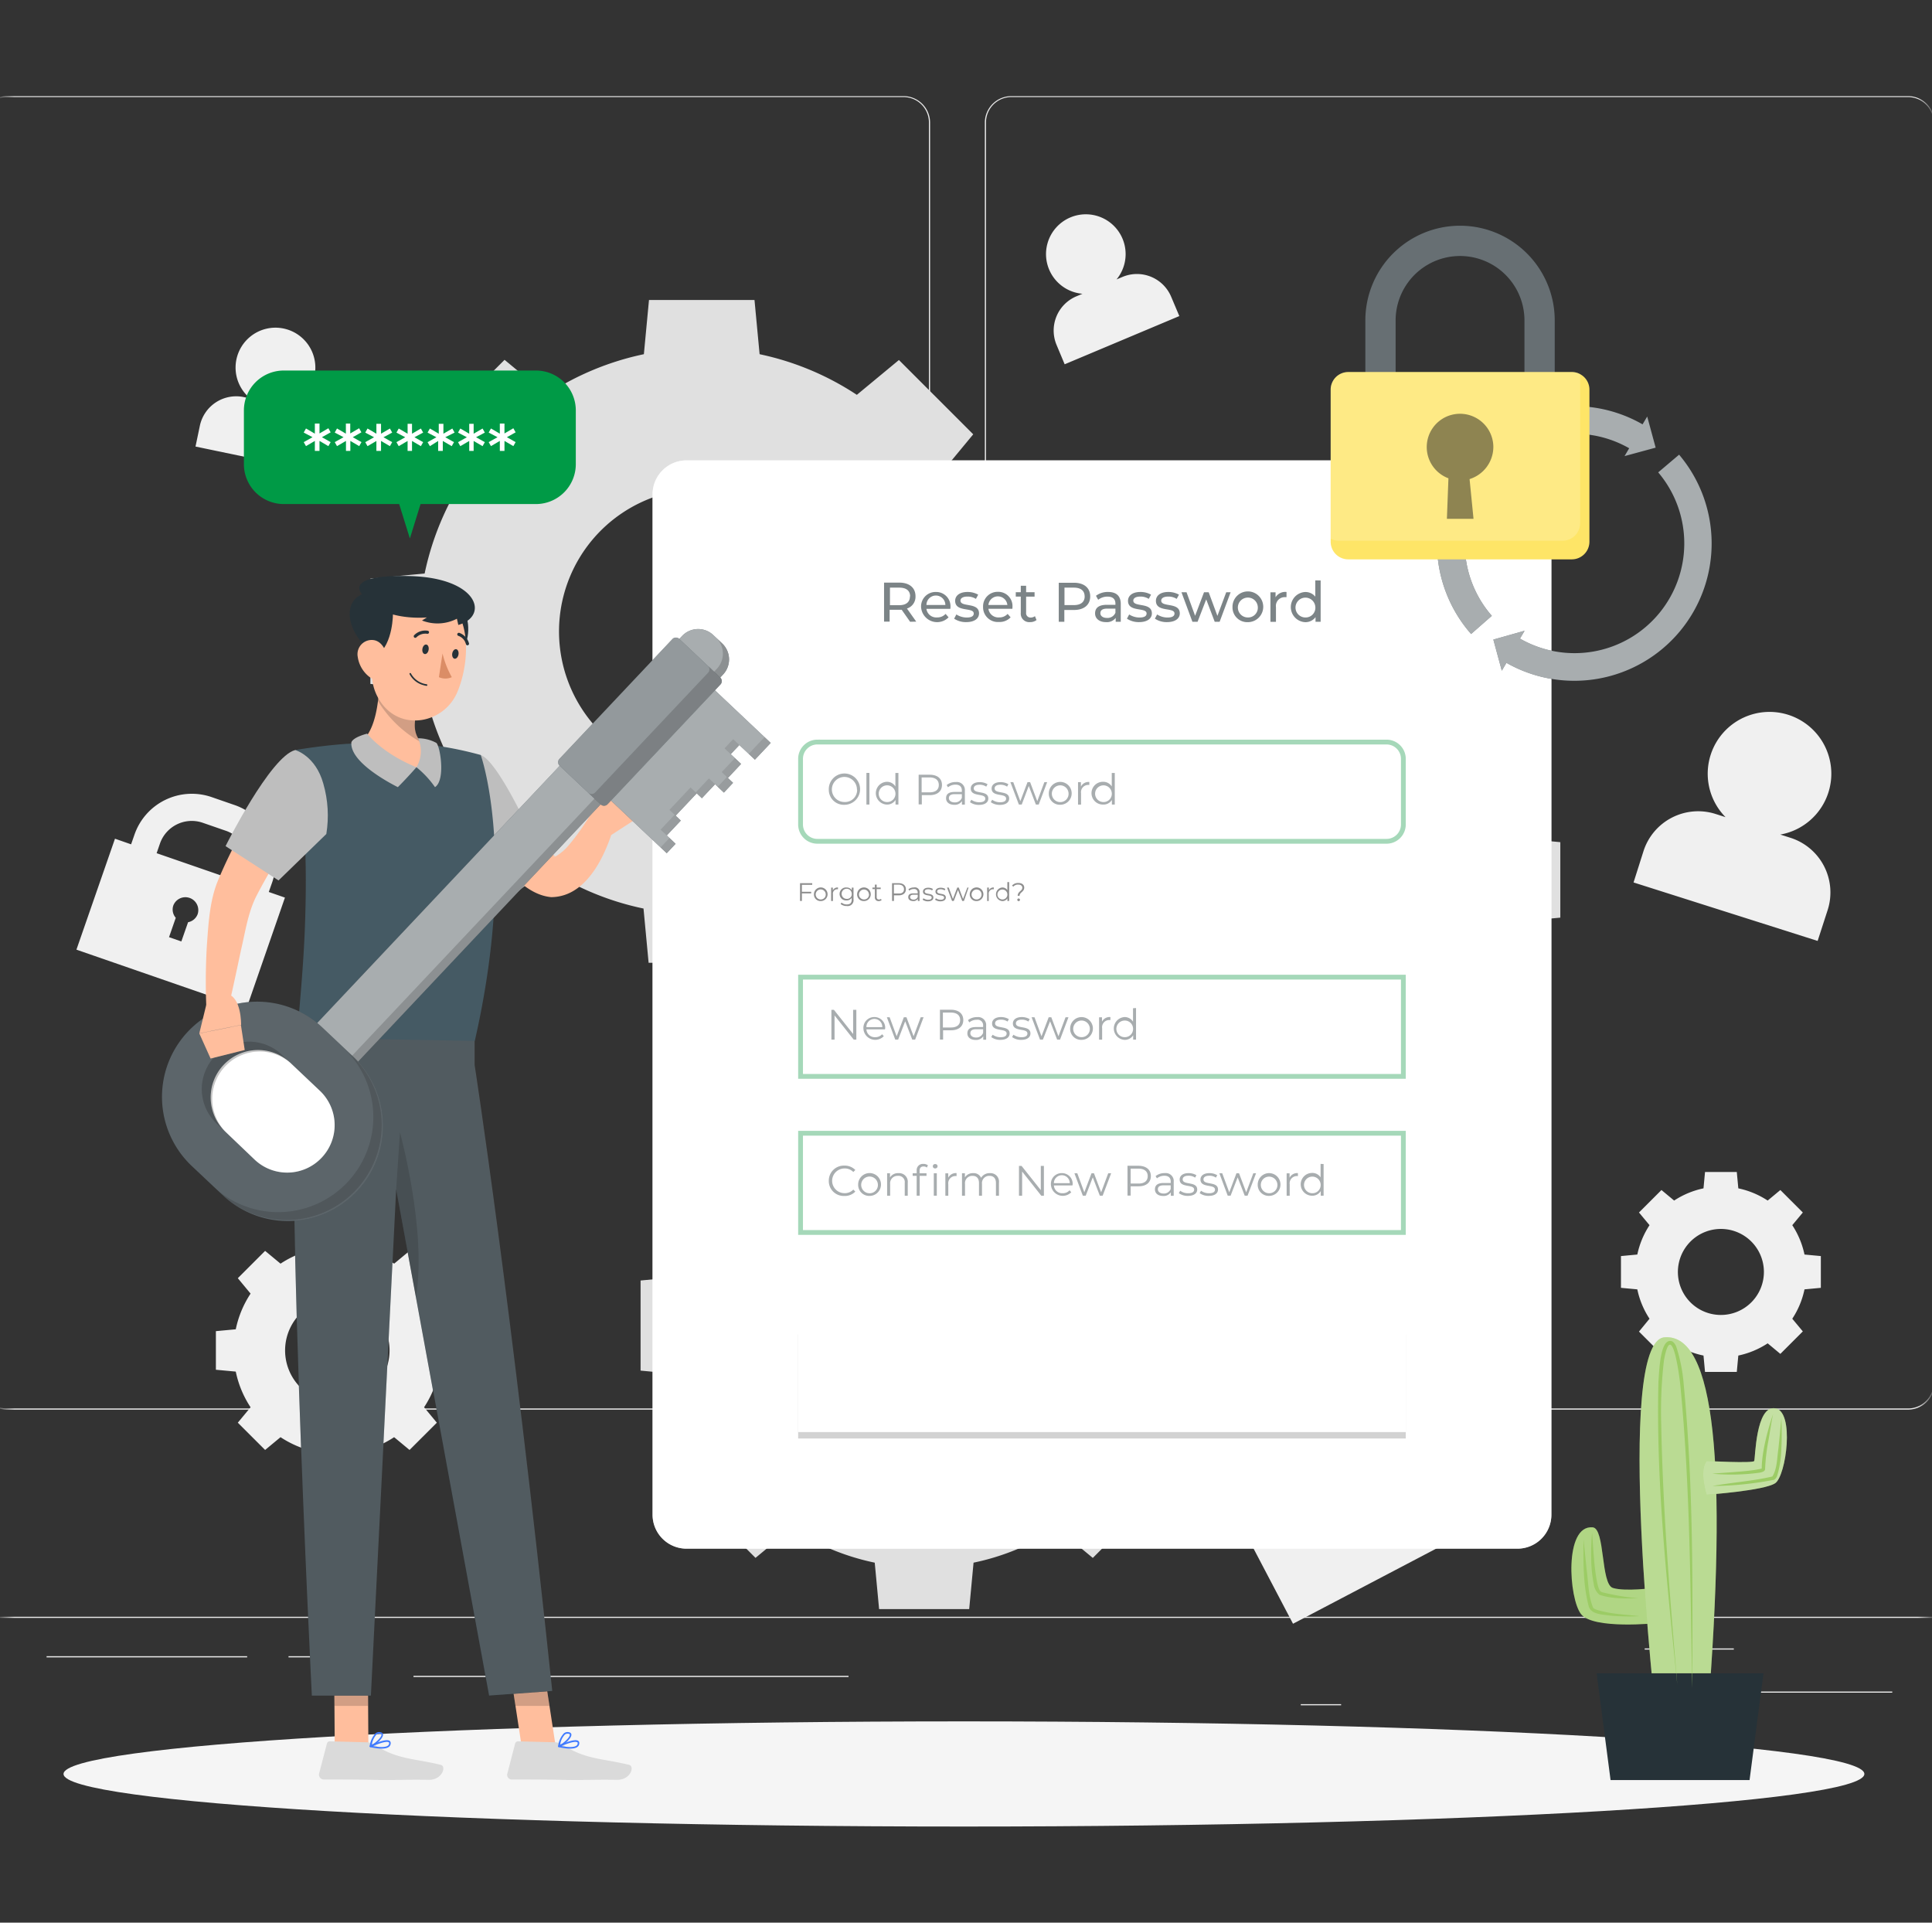 <svg xmlns="http://www.w3.org/2000/svg" width="201" height="200" fill="none" viewBox="0 0 201 200"><rect x="0" y="0" width="201" height="200" fill="#333333" stroke="none"/><mask id="a" width="201" height="200" x="0" y="0" maskUnits="userSpaceOnUse" style="mask-type:alpha"><path fill="#C4C4C4" d="M.5 0h200v200H.5z"/></mask><g mask="url(#a)"><path fill="#EBEBEB" d="M221.071 168.18H-20.5v.12h241.571zm-24.205 7.777h-16.002v.121h16.002zm-57.339 1.313h-4.199v.12h4.199zm40.854-5.797h-9.272v.12h9.272zm-154.668.808H4.846v.121h20.867zm7.362 0h-3.058v.121h3.058zm55.205 2.043H43.018v.121h45.26zm5.725-27.691H.715a2.76 2.76 0 0 1-2.754-2.759V12.734A2.76 2.76 0 0 1 .715 10h93.29a2.76 2.76 0 0 1 2.759 2.759v131.115a2.76 2.76 0 0 1-2.76 2.759M.715 10.097a2.64 2.64 0 0 0-2.633 2.638v131.139a2.64 2.64 0 0 0 2.633 2.638h93.29a2.643 2.643 0 0 0 2.638-2.638V12.734a2.643 2.643 0 0 0-2.638-2.637zm197.799 136.536h-93.295a2.763 2.763 0 0 1-2.759-2.759V12.734A2.76 2.76 0 0 1 105.219 10h93.295a2.76 2.76 0 0 1 2.749 2.735v131.139a2.76 2.76 0 0 1-2.749 2.759M105.219 10.097a2.64 2.64 0 0 0-2.638 2.638v131.139a2.64 2.64 0 0 0 2.638 2.638h93.295a2.64 2.64 0 0 0 2.638-2.638V12.734a2.644 2.644 0 0 0-2.638-2.637z"/><path fill="#E0E0E0" d="M101.837 59.679a29.3 29.3 0 0 0-4.209-10.122l3.624-4.378-7.73-7.73-4.378 3.624a29.3 29.3 0 0 0-10.117-4.228l-.531-5.638H67.519l-.532 5.638a29.3 29.3 0 0 0-10.117 4.209l-4.377-3.624-7.73 7.73 3.623 4.378a29.3 29.3 0 0 0-4.208 10.121l-5.643.532v10.953l5.643.531a29.3 29.3 0 0 0 4.208 10.122l-3.662 4.397 7.73 7.73 4.378-3.624a29.2 29.2 0 0 0 10.117 4.208l.531 5.644h10.958l.531-5.644A29.2 29.2 0 0 0 89.091 90.3l4.378 3.624 7.73-7.73-3.624-4.378a29.3 29.3 0 0 0 4.208-10.122l5.643-.531V60.21zm-14.012 6.005a14.833 14.833 0 1 1-14.832-14.832A14.827 14.827 0 0 1 87.83 65.684zm45.435 46.574.363 4.035h7.87l.382-4.054a21 21 0 0 0 7.271-3.02l3.145 2.605 5.571-5.571-2.604-3.145a21 21 0 0 0 3.019-7.272l4.054-.381v-7.851l-4.054-.382a21 21 0 0 0-3.019-7.271l2.604-3.146-5.571-5.565-3.145 2.604a21 21 0 0 0-7.271-3.025l-.382-4.053h-7.87l-.382 4.053a21 21 0 0 0-7.271 3.025l-3.146-2.604-5.565 5.565 2.604 3.146a21 21 0 0 0-3.025 7.27l-4.053.383v7.87l4.053.382a21 21 0 0 0 3.025 7.271l-2.604 3.145 5.565 5.571 3.146-2.604a21.1 21.1 0 0 0 7.29 3.019m4.32-10.064a10.657 10.657 0 0 1-7.533-18.203 10.658 10.658 0 1 1 7.533 18.203"/><path fill="#F0F0F0" d="m32.892 151.04.193 2.068H37.1l.198-2.063a10.8 10.8 0 0 0 3.706-1.546l1.604 1.329 2.84-2.836-1.328-1.604a10.7 10.7 0 0 0 1.541-3.711l2.068-.193v-4.015l-2.068-.193a10.7 10.7 0 0 0-1.54-3.711l1.328-1.604-2.841-2.841-1.604 1.329a10.7 10.7 0 0 0-3.706-1.541l-.198-2.068h-4.015l-.193 2.068a10.7 10.7 0 0 0-3.706 1.541l-1.604-1.329-2.84 2.841 1.328 1.604a10.6 10.6 0 0 0-1.541 3.711l-2.068.193v4.015l2.068.193a10.6 10.6 0 0 0 1.541 3.711l-1.329 1.604 2.841 2.836 1.604-1.329a10.7 10.7 0 0 0 3.706 1.541m2.203-5.131a5.43 5.43 0 0 1-5.021-3.355 5.434 5.434 0 1 1 5.021 3.355m142.132-4.901.159 1.701h3.305l.159-1.701a8.9 8.9 0 0 0 3.054-1.271l1.319 1.097 2.338-2.338-1.097-1.319a8.8 8.8 0 0 0 1.271-3.054l1.701-.159v-3.305l-1.701-.159a8.9 8.9 0 0 0-1.271-3.054l1.097-1.319-2.338-2.338-1.319 1.096a8.9 8.9 0 0 0-3.054-1.27l-.159-1.701h-3.305l-.159 1.701a8.9 8.9 0 0 0-3.054 1.27l-1.319-1.096-2.338 2.338 1.096 1.319a8.9 8.9 0 0 0-1.27 3.054l-1.701.159v3.305l1.701.159a8.8 8.8 0 0 0 1.27 3.054l-1.096 1.338 2.338 2.338 1.319-1.096a8.9 8.9 0 0 0 3.054 1.251m1.811-4.223a4.47 4.47 0 0 1-4.388-5.347 4.474 4.474 0 0 1 8.862.873 4.475 4.475 0 0 1-4.474 4.474"/><path fill="#E0E0E0" d="M91.459 167.383h9.373l.454-4.831a24.9 24.9 0 0 0 8.663-3.595l3.744 3.102 6.619-6.634-3.116-3.739a25 25 0 0 0 3.594-8.658l4.832-.454v-9.373l-4.832-.454a25 25 0 0 0-3.594-8.653l3.097-3.745-6.629-6.628-3.715 3.097a25.1 25.1 0 0 0-8.653-3.6l-.455-4.831h-9.373l-.454 4.831a25.1 25.1 0 0 0-8.658 3.6l-3.744-3.097-6.638 6.628 3.101 3.745a24.9 24.9 0 0 0-3.599 8.653l-4.832.454v9.373l4.832.454a24.9 24.9 0 0 0 3.6 8.658l-3.102 3.739 6.628 6.629 3.745-3.102a24.9 24.9 0 0 0 8.658 3.6zm4.686-16.808a12.688 12.688 0 1 1 12.688-12.688 12.69 12.69 0 0 1-7.828 11.739c-1.54.639-3.192.968-4.86.968z"/><path fill="#F0F0F0" d="m143.846 150.238-.483-.966a6.306 6.306 0 0 0-8.513-2.653l-2.261 1.184a6.32 6.32 0 0 0-2.652 8.518l.483.942-1.575.831 5.677 10.812 16.576-8.696-5.677-10.818zm-3.459 8.271.99 1.889-1.198.633-.99-1.889a1.32 1.32 0 0 1-1.107-.691 1.33 1.33 0 0 1-.134-1.046 1.33 1.33 0 0 1 1.183-.968 1.34 1.34 0 0 1 1.319.773 1.3 1.3 0 0 1-.063 1.299m.966-6.947-8.45 4.435-.483-.966a3.5 3.5 0 0 1-.238-2.665 3.5 3.5 0 0 1 1.712-2.056l2.256-1.183a3.504 3.504 0 0 1 4.72 1.449zM27.964 92.786l.353-1.005a6.32 6.32 0 0 0-3.885-8.03l-2.416-.836a6.315 6.315 0 0 0-8.025 3.904l-.352 1.01-1.677-.585-4.01 11.542 17.688 6.127 4.005-11.543zm-8.397 3.145-.7 2-1.281-.444.7-2.015a1.31 1.31 0 0 1-.256-1.276 1.344 1.344 0 0 1 2.537.885 1.32 1.32 0 0 1-1 .85m5.744-4.063-9.015-3.117.348-1.01a3.503 3.503 0 0 1 4.45-2.154l2.415.836a3.5 3.5 0 0 1 2.155 4.45zm160.94-4.726-1.033-.329a6.434 6.434 0 0 0 5.294-5.906 6.43 6.43 0 1 0-10.991 4.095l-1.029-.329a5.975 5.975 0 0 0-7.508 3.865l-1.034 3.257 19.152 6.082 1.048-3.232a5.966 5.966 0 0 0-3.899-7.503m-69.446-58.346-.643.27a4.141 4.141 0 1 0-3.546 1.493l-.643.27a3.864 3.864 0 0 0-2.058 5.035l.85 2.03 11.929-5.016-.855-2.024a3.865 3.865 0 0 0-5.034-2.058M30.472 42.369l-.681-.14a4.15 4.15 0 1 0-3.769-.788l-.681-.14a3.865 3.865 0 0 0-4.551 3l-.45 2.15 12.664 2.639.449-2.15a3.865 3.865 0 0 0-2.981-4.571"/><path fill="#F5F5F5" d="M100.286 190.001c51.736 0 93.677-2.449 93.677-5.469s-41.941-5.47-93.677-5.47-93.677 2.449-93.677 5.47 41.94 5.469 93.677 5.469"/><path fill="#fff" d="M157.867 47.89h-86.44a3.537 3.537 0 0 0-3.536 3.537V157.56a3.537 3.537 0 0 0 3.537 3.537h86.439a3.537 3.537 0 0 0 3.536-3.537V51.427a3.536 3.536 0 0 0-3.536-3.536"/><path fill="#fff" d="M157.867 47.89h-86.44a3.537 3.537 0 0 0-3.536 3.537V157.56a3.537 3.537 0 0 0 3.537 3.537h86.439a3.537 3.537 0 0 0 3.536-3.537V51.427a3.536 3.536 0 0 0-3.536-3.536" opacity="0.6"/><path stroke="#A5D8B9" stroke-width="0.5" d="M83.288 128.205v-10.322h62.714v10.322z"/><path fill="#263238" d="M86.226 122.831a1.56 1.56 0 0 1 1.624-1.58 1.52 1.52 0 0 1 1.135.454l-.208.208a1.24 1.24 0 0 0-.918-.367 1.285 1.285 0 1 0 0 2.57 1.22 1.22 0 0 0 .918-.372l.208.208a1.5 1.5 0 0 1-1.14.454 1.56 1.56 0 0 1-1.15-.438 1.54 1.54 0 0 1-.469-1.137m3.054.386a1.19 1.19 0 0 1 2.027-.847 1.19 1.19 0 0 1-.178 1.83c-.195.131-.425.2-.66.2a1.14 1.14 0 0 1-1.108-.724 1.15 1.15 0 0 1-.081-.459m2.053 0a.869.869 0 1 0-.865.908.853.853 0 0 0 .865-.908m3.107-.188v1.353h-.314v-1.324a.65.65 0 0 0-.701-.744.78.78 0 0 0-.605.233.77.77 0 0 0-.211.613v1.222h-.315v-2.333h.3v.43a.97.97 0 0 1 .889-.445.896.896 0 0 1 .957.995m1.614-1.957a.75.75 0 0 1 .483.145l-.106.237a.52.52 0 0 0-.348-.116c-.266 0-.411.149-.411.439v.271h.72v.266h-.71v2.067h-.314v-2.067h-.416v-.266h.416v-.285a.645.645 0 0 1 .415-.652.64.64 0 0 1 .27-.039m1.488.237a.225.225 0 0 1-.143.215.2.2 0 0 1-.09.017.23.23 0 0 1-.24-.131.23.23 0 0 1 .058-.266.23.23 0 0 1 .183-.053.23.23 0 0 1 .162.06.22.22 0 0 1 .07.158m-.392.739h.314v2.333h-.314zm2.369-.017v.304h-.077a.75.75 0 0 0-.758.532.75.75 0 0 0-.025.328v1.189h-.305v-2.334h.3v.459a.88.88 0 0 1 .865-.478m4.411.998v1.353h-.314v-1.324c0-.483-.247-.744-.667-.744a.754.754 0 0 0-.783.846v1.222h-.314v-1.324c0-.483-.246-.744-.671-.744a.76.76 0 0 0-.783.846v1.222h-.314v-2.334h.304v.426a.96.96 0 0 1 .856-.44.83.83 0 0 1 .826.483 1.02 1.02 0 0 1 .923-.483.89.89 0 0 1 .706.274.9.9 0 0 1 .231.721m4.676-1.748v3.102h-.27l-1.996-2.517v2.517h-.328v-3.102h.27l2.001 2.517v-2.517zm2.972 2.031h-1.933a.87.87 0 0 0 .289.598.87.87 0 0 0 .629.213.9.9 0 0 0 .71-.309l.179.208a1.235 1.235 0 0 1-2.053-1.259 1.12 1.12 0 0 1 1.067-.732 1.12 1.12 0 0 1 .826.344 1.1 1.1 0 0 1 .305.84.2.2 0 0 0-.019.097m-1.933-.237h1.652a.826.826 0 0 0-1.652 0m5.957-1.028-.884 2.333h-.294l-.735-1.908-.734 1.908h-.3l-.874-2.333h.299l.73 1.981.749-1.981h.256l.744 1.981.739-1.981zm4.131.296c0 .662-.483 1.058-1.27 1.058h-.831v.966h-.329v-3.101h1.16c.792.014 1.27.41 1.27 1.077m-.328 0c0-.483-.329-.778-.966-.778h-.807v1.551h.826c.618 0 .947-.285.947-.773m2.705.594v1.45h-.299v-.363a.88.88 0 0 1-.802.382c-.527 0-.851-.275-.851-.676s.227-.672.904-.672h.739v-.14c0-.396-.227-.614-.662-.614a1.2 1.2 0 0 0-.773.271l-.14-.232a1.48 1.48 0 0 1 .966-.314.84.84 0 0 1 .366.039.84.84 0 0 1 .509.504.8.8 0 0 1 .043.365m-.314.744v-.381h-.734c-.454 0-.599.179-.599.415 0 .237.217.44.589.44a.75.75 0 0 0 .744-.474m.846.433.145-.251c.239.174.529.266.826.261.444 0 .623-.15.623-.377 0-.609-1.507-.131-1.507-1.053 0-.382.328-.662.918-.662.29-.007.576.069.826.217l-.136.251a1.2 1.2 0 0 0-.69-.198c-.421 0-.604.164-.604.382 0 .633 1.512.159 1.512 1.053 0 .401-.358.662-.966.662a1.57 1.57 0 0 1-.947-.285m2.169 0 .14-.251c.242.173.533.264.831.261.44 0 .623-.15.623-.377 0-.609-1.512-.131-1.512-1.054 0-.381.329-.661.923-.661.289-.006.573.069.821.217l-.135.251a1.2 1.2 0 0 0-.686-.198c-.42 0-.609.164-.609.382 0 .633 1.512.159 1.512 1.053 0 .401-.352.662-.966.662-.337.01-.667-.09-.942-.285m5.866-2.067-.884 2.333h-.295l-.735-1.908-.734 1.908h-.299l-.87-2.333h.299l.73 1.981.749-1.981h.27l.744 1.981.74-1.981zm.173 1.168a1.19 1.19 0 0 1 .73-1.093c.216-.09.454-.114.683-.068a1.18 1.18 0 0 1 .931.927 1.18 1.18 0 0 1-.499 1.216c-.194.13-.422.201-.656.202a1.15 1.15 0 0 1-.852-.333 1.14 1.14 0 0 1-.337-.851m2.049 0a.867.867 0 0 0-1.492-.551.87.87 0 0 0 .155 1.318.86.86 0 0 0 .477.141.8.8 0 0 0 .342-.067.84.84 0 0 0 .47-.496.9.9 0 0 0 .048-.345m2.135-1.184v.305h-.072a.754.754 0 0 0-.783.86v1.188h-.319v-2.333h.305v.459a.88.88 0 0 1 .869-.479m2.672-.941v3.29h-.299v-.483a1.01 1.01 0 0 1-.899.483 1.184 1.184 0 0 1 0-2.368 1.02 1.02 0 0 1 .884.459v-1.401zm-.309 2.125a.87.87 0 0 0-.166-.468.87.87 0 0 0-.893-.331.865.865 0 0 0 .194 1.708.85.85 0 0 0 .632-.264.85.85 0 0 0 .233-.645" opacity="0.4"/><path fill="#1F1F1F" d="M146.252 138.812H83.038v10.823h63.214z" opacity="0.2"/><path fill="#1F1F1F" d="M83.429 92.04v.725h.966v.169h-.966v.788h-.198v-1.85h1.27v.168zm1.251.983a.71.71 0 1 1 .71.71.686.686 0 0 1-.71-.71m1.227 0a.522.522 0 1 0-.517.54.507.507 0 0 0 .517-.54m1.276-.703v.183h-.044a.45.45 0 0 0-.483.513v.71h-.188v-1.397h.178v.29a.53.53 0 0 1 .537-.3m1.614.01v1.222a.61.61 0 0 1-.696.696.97.97 0 0 1-.648-.213l.097-.145a.82.82 0 0 0 .546.193c.353 0 .512-.164.512-.507v-.179a.62.62 0 0 1-.541.27.678.678 0 0 1-.276-1.313.7.7 0 0 1 .276-.034.64.64 0 0 1 .55.275v-.265zm-.184.661a.527.527 0 1 0-.527.513.485.485 0 0 0 .527-.513m.56.033a.71.71 0 1 1 .71.71.685.685 0 0 1-.71-.71m1.227 0a.517.517 0 1 0-.517.54.506.506 0 0 0 .527-.54zm1.32.614a.5.5 0 0 1-.295.097.368.368 0 0 1-.406-.406v-.84h-.251v-.16h.25v-.305h.19v.305h.42v.16h-.42v.83c0 .165.081.252.236.252a.33.33 0 0 0 .208-.068zm2.526-1.133c0 .396-.29.633-.758.633h-.483v.585h-.198v-1.85h.695c.455 0 .744.236.744.632m-.198 0c0-.295-.193-.483-.565-.483H93v.923h.483c.372.019.565-.15.565-.44m1.618.355v.86h-.178V93.5a.53.53 0 0 1-.484.232c-.319 0-.512-.164-.512-.406 0-.241.14-.396.541-.396h.44v-.082a.343.343 0 0 0-.391-.367.7.7 0 0 0-.483.164l-.088-.14a.87.87 0 0 1 .566-.188.483.483 0 0 1 .59.54m-.188.444v-.232h-.435c-.27 0-.358.107-.358.252s.13.26.353.26a.445.445 0 0 0 .44-.28m.507.285.087-.145c.14.1.31.154.483.154.266 0 .372-.092.372-.227 0-.362-.903-.077-.903-.628 0-.227.198-.396.55-.396a.9.9 0 0 1 .483.13l-.082.15a.7.7 0 0 0-.41-.12c-.252 0-.363.096-.363.231 0 .377.904.092.904.628 0 .242-.213.397-.575.397a.9.9 0 0 1-.546-.175m1.294.001.087-.145c.141.1.31.154.483.154.266 0 .372-.092.372-.227 0-.362-.898-.077-.898-.628 0-.227.193-.396.546-.396a.9.9 0 0 1 .483.13l-.082.15a.7.7 0 0 0-.411-.12c-.251 0-.362.096-.362.231 0 .377.903.092.903.628 0 .242-.212.397-.575.397a.9.9 0 0 1-.546-.175m3.489-1.257-.484 1.392h-.178l-.44-1.14-.44 1.14h-.178l-.522-1.392h.179l.434 1.184.45-1.184h.16l.444 1.184.444-1.184zm.12.695a.711.711 0 1 1 .71.71.68.68 0 0 1-.509-.2.7.7 0 0 1-.201-.51m1.227 0a.515.515 0 0 0-.89-.333.516.516 0 0 0 .373.874.51.51 0 0 0 .517-.541m1.276-.705v.183h-.043a.45.45 0 0 0-.484.512v.71h-.164v-1.396h.179v.29a.52.52 0 0 1 .512-.3m1.599-.559v1.961h-.183v-.275a.59.59 0 0 1-.537.29.713.713 0 0 1-.651-.708.713.713 0 0 1 .651-.708.61.61 0 0 1 .532.276v-.836zm-.188 1.266a.517.517 0 1 0-.517.54.507.507 0 0 0 .517-.54m1.556-.682c0-.193-.155-.324-.425-.324a.61.61 0 0 0-.508.213l-.14-.106a.82.82 0 0 1 .662-.276c.367 0 .609.179.609.483 0 .45-.483.483-.483.85h-.194c-.004-.454.479-.497.479-.84m-.522 1.242a.14.14 0 1 1 .275.05.14.14 0 0 1-.275-.05" opacity="0.5"/><path fill="#fff" d="M146.252 138.145H83.038v10.822h63.214z"/><path fill="#fff" d="m96.822 144.801.198-.416c.344.283.777.436 1.222.43.638 0 .913-.246.913-.57 0-.903-2.241-.333-2.241-1.71 0-.57.444-1.058 1.415-1.058.421-.008.836.106 1.194.328l-.174.421a1.94 1.94 0 0 0-1.02-.3c-.628 0-.898.266-.898.59 0 .903 2.246.338 2.246 1.696 0 .57-.483 1.053-1.45 1.053a2.2 2.2 0 0 1-1.405-.464m6.078-.794h-2.276a.967.967 0 0 0 1.019.821 1.06 1.06 0 0 0 .807-.338l.28.329a1.53 1.53 0 0 1-1.619.363 1.52 1.52 0 0 1-.994-1.33 1.39 1.39 0 0 1 .852-1.347 1.4 1.4 0 0 1 .554-.102 1.35 1.35 0 0 1 1.386 1.449c0 .044-.005.107-.009.155m-2.276-.362h1.802a.91.91 0 0 0-.901-.794.906.906 0 0 0-.901.794m4.57 1.433a.97.97 0 0 1-.613.193.803.803 0 0 1-.889-.879v-1.527h-.484v-.415h.484v-.614h.507v.614h.807v.415h-.807v1.522a.404.404 0 0 0 .254.456.4.4 0 0 0 .186.027.62.62 0 0 0 .396-.13zm5.107-2.249c0 .807-.584 1.29-1.546 1.29h-.918v1.126h-.526v-3.706h1.449c.957 0 1.541.483 1.541 1.29m-.531 0c0-.531-.353-.831-1.029-.831h-.904v1.662h.904c.676 0 1.029-.309 1.029-.831m3.435.718v1.696h-.483v-.372a1.05 1.05 0 0 1-.923.401c-.633 0-1.034-.338-1.034-.826s.29-.822 1.126-.822h.807v-.096c0-.43-.252-.681-.754-.681-.322 0-.635.107-.889.304l-.213-.382a1.88 1.88 0 0 1 1.16-.362c.768 0 1.203.372 1.203 1.14m-.507.836v-.391h-.788c-.483 0-.642.198-.642.434 0 .237.232.455.618.455a.82.82 0 0 0 .812-.498m1.115.56.213-.401c.288.187.623.288.966.29.483 0 .667-.14.667-.382 0-.628-1.773-.082-1.773-1.198 0-.483.449-.845 1.169-.845.358-.007.711.082 1.024.256l-.217.401a1.46 1.46 0 0 0-.812-.223c-.444 0-.662.165-.662.387 0 .662 1.783.121 1.783 1.213 0 .507-.483.831-1.212.831a2 2 0 0 1-1.146-.329m2.634 0 .212-.401c.288.187.623.287.967.29.483 0 .666-.14.666-.382 0-.628-1.773-.082-1.773-1.198 0-.483.45-.845 1.169-.845.357-.006.708.082 1.02.256l-.218.401a1.44 1.44 0 0 0-.806-.223c-.445 0-.662.165-.662.387 0 .662 1.778.121 1.778 1.213 0 .507-.483.831-1.213.831a2 2 0 0 1-1.14-.329m7.199-2.505-1.048 2.807h-.484l-.811-2.131-.822 2.131h-.483l-1.039-2.807h.484l.816 2.232.846-2.232h.439l.831 2.241.836-2.241zm.178 1.394a1.45 1.45 0 0 1 2.475-1.025 1.46 1.46 0 0 1 .314 1.58 1.45 1.45 0 0 1-1.339.895 1.4 1.4 0 0 1-.564-.095 1.4 1.4 0 0 1-.791-.791 1.4 1.4 0 0 1-.095-.564m2.416 0a.966.966 0 1 0-.942.991.93.93 0 0 0 .882-.615.9.9 0 0 0 .05-.376zm2.716-1.423v.483h-.116a.84.84 0 0 0-.884.966v1.401h-.483v-2.807h.483v.484a1.06 1.06 0 0 1 1-.527m3.246-1.093v3.928h-.483v-.444a1.19 1.19 0 0 1-1 .483 1.45 1.45 0 0 1-1.229-1.433 1.45 1.45 0 0 1 1.229-1.432 1.19 1.19 0 0 1 .966.454v-1.546zm-.512 2.518a.97.97 0 0 0-.619-.878.97.97 0 0 0-1.047.236.97.97 0 0 0-.183 1.058.97.97 0 0 0 .907.574.923.923 0 0 0 .942-.99"/><path fill="#263238" d="m94.686 64.678-.875-1.246h-1.256v1.232h-.58v-4.059h1.58c1.054 0 1.691.537 1.691 1.416a1.28 1.28 0 0 1-.888 1.28l.966 1.363zm0-2.642c0-.58-.387-.909-1.13-.909h-.967v1.826h.966c.725 0 1.112-.338 1.112-.917zm4.184 1.297h-2.488a1.034 1.034 0 0 0 1.11.893 1.15 1.15 0 0 0 .885-.367l.31.358a1.672 1.672 0 0 1-2.861-1.073 1.504 1.504 0 0 1 1.541-1.565 1.483 1.483 0 0 1 1.517 1.57q0 .092-.014.184m-2.488-.401h1.97a.983.983 0 1 0-1.966 0zm2.884 1.424.232-.44a2 2 0 0 0 1.077.32c.517 0 .73-.16.73-.42 0-.687-1.933-.093-1.933-1.315 0-.55.484-.923 1.281-.923.39-.005.775.091 1.116.28l-.237.44a1.6 1.6 0 0 0-.884-.241c-.483 0-.725.178-.725.42 0 .725 1.933.135 1.933 1.329 0 .555-.512.908-1.329.908a2.2 2.2 0 0 1-1.26-.358m6.058-1.025h-2.493a1.04 1.04 0 0 0 1.111.894 1.15 1.15 0 0 0 .889-.367l.309.358a1.56 1.56 0 0 1-1.213.483 1.53 1.53 0 0 1-1.174-.418 1.53 1.53 0 0 1-.478-1.153 1.51 1.51 0 0 1 1.541-1.565 1.48 1.48 0 0 1 1.517 1.585c0 .058-.005.13-.009.183m-2.493-.4h1.971a.99.99 0 0 0-1.971 0m5.005 1.569c-.192.146-.43.221-.671.213a.88.88 0 0 1-.921-.581.9.9 0 0 1-.045-.386V62.06h-.522v-.459h.522v-.671h.555v.671h.879v.46h-.879v1.661a.454.454 0 0 0 .483.517c.157 0 .31-.05.435-.145zm5.585-2.463c0 .879-.638 1.415-1.691 1.415h-1v1.228h-.58v-4.06h1.58c1.053 0 1.691.536 1.691 1.416m-.58 0c0-.58-.386-.909-1.13-.909h-.966v1.817h.966c.744 0 1.135-.328 1.135-.908zm3.759.79v1.855h-.526v-.406a1.15 1.15 0 0 1-1.01.44c-.696 0-1.135-.372-1.135-.904 0-.531.319-.898 1.232-.898h.884V62.8c0-.483-.276-.739-.826-.739a1.55 1.55 0 0 0-.967.329l-.232-.416c.368-.27.815-.41 1.271-.396.836 0 1.309.406 1.309 1.246m-.555.917v-.43h-.86c-.551 0-.706.213-.706.484 0 .27.257.483.677.483a.89.89 0 0 0 .889-.537m1.198.616.232-.44c.321.207.695.318 1.077.319.517 0 .734-.16.734-.42 0-.687-1.932-.092-1.932-1.315 0-.55.483-.923 1.28-.923.39-.006.775.09 1.116.28l-.237.44a1.6 1.6 0 0 0-.884-.241c-.483 0-.724.178-.724.42 0 .725 1.932.135 1.932 1.329 0 .555-.512.908-1.329.908a2.23 2.23 0 0 1-1.265-.358m2.909 0 .232-.44c.321.209.695.32 1.077.32.512 0 .73-.16.73-.42 0-.687-1.933-.093-1.933-1.315 0-.55.483-.923 1.28-.923.392-.005.778.091 1.121.28l-.241.44a1.6 1.6 0 0 0-.884-.241c-.484 0-.725.178-.725.42 0 .725 1.932.135 1.932 1.329 0 .555-.512.908-1.328.908a2.2 2.2 0 0 1-1.261-.358m7.879-2.75-1.145 3.072h-.512l-.884-2.328-.898 2.328h-.537l-1.14-3.072h.527l.893 2.449.928-2.45h.483l.909 2.46.918-2.46zm.194 1.542a1.599 1.599 0 1 1 1.599 1.57 1.533 1.533 0 0 1-1.599-1.57m2.633 0a1.03 1.03 0 0 0-1.263-.96 1.033 1.033 0 0 0 .229 2.042 1 1 0 0 0 .757-.312 1 1 0 0 0 .277-.77m2.986-1.57v.541h-.13a.912.912 0 0 0-.967 1.034v1.532h-.575v-3.073h.532v.517a1.18 1.18 0 0 1 1.14-.55m3.551-1.199v4.3h-.531v-.483a1.3 1.3 0 0 1-1.097.522 1.571 1.571 0 0 1 0-3.136 1.31 1.31 0 0 1 1.072.483v-1.691zm-.551 2.768a1.033 1.033 0 1 0-1.982.458 1.03 1.03 0 0 0 .953.625 1.01 1.01 0 0 0 1.029-1.083" opacity="0.6"/><path stroke="#A5D8B9" stroke-width="0.5" d="M83.288 111.967v-10.322h62.714v10.322z"/><path fill="#263238" d="M89.091 105.043v3.102h-.27l-1.996-2.517v2.517h-.328v-3.102h.26l2 2.517v-2.517zm2.981 2.034H90.14a.86.86 0 0 0 .919.812.9.9 0 0 0 .388-.073.9.9 0 0 0 .322-.231l.178.203a1.235 1.235 0 0 1-1.89-.135 1.23 1.23 0 0 1-.23-.672 1.12 1.12 0 0 1 1.135-1.184 1.114 1.114 0 0 1 1.13 1.184c-.019.029-.019.063-.019.096m-1.933-.231h1.653a.827.827 0 1 0-1.653 0m5.947-1.03-.879 2.329h-.3l-.734-1.908-.734 1.908h-.3l-.874-2.329h.29l.73 1.981.748-1.981h.27l.745 1.981.739-1.981zm4.131.292c0 .662-.483 1.063-1.266 1.063h-.836v.966h-.328v-3.102h1.164c.788.01 1.266.411 1.266 1.073m-.329 0c0-.483-.328-.778-.966-.778h-.826v1.551h.826c.638 0 .966-.285.966-.773m2.706.594v1.449h-.3v-.362a.87.87 0 0 1-.802.386c-.526 0-.85-.275-.85-.676s.232-.662.899-.662h.739v-.14a.573.573 0 0 0-.657-.619 1.18 1.18 0 0 0-.778.276l-.14-.237c.275-.216.617-.327.966-.314a.83.83 0 0 1 .677.228.82.82 0 0 1 .246.671m-.314.744v-.382h-.73c-.454 0-.599.179-.599.42 0 .242.218.44.59.44a.75.75 0 0 0 .739-.478m.845.433.145-.246c.241.172.531.263.827.261.444 0 .628-.15.628-.382 0-.609-1.513-.125-1.513-1.048 0-.382.329-.667.923-.667a1.6 1.6 0 0 1 .822.217l-.136.252a1.2 1.2 0 0 0-.686-.198c-.425 0-.609.164-.609.386 0 .628 1.513.155 1.513 1.048 0 .406-.358.667-.967.667a1.57 1.57 0 0 1-.947-.29m2.17 0 .14-.246c.244.17.534.261.831.261.44 0 .623-.15.623-.382 0-.609-1.512-.126-1.512-1.048 0-.382.329-.667.923-.667.29-.003.575.072.826.217l-.14.252a1.2 1.2 0 0 0-.686-.199c-.42 0-.609.165-.609.387 0 .628 1.512.155 1.512 1.048 0 .406-.352.667-.966.667a1.54 1.54 0 0 1-.942-.29m5.865-2.063-.879 2.329h-.3l-.734-1.908-.749 1.908h-.299l-.875-2.329h.3l.729 1.981.749-1.981h.271l.744 1.981.739-1.981zm.174 1.164a1.19 1.19 0 0 1 .733-1.09 1.182 1.182 0 0 1 1.611.862 1.182 1.182 0 0 1-1.156 1.416 1.14 1.14 0 0 1-1.188-1.188m2.048 0a.865.865 0 1 0-.86.908.84.84 0 0 0 .629-.266.84.84 0 0 0 .231-.642m2.141-1.182v.309h-.078a.75.75 0 0 0-.757.527.74.74 0 0 0-.025.328v1.188h-.319v-2.328h.304v.454a.88.88 0 0 1 .875-.478m2.666-.939v3.286h-.299v-.459a1.01 1.01 0 0 1-.899.483 1.19 1.19 0 0 1-1.113-1.186 1.187 1.187 0 0 1 1.113-1.186 1.01 1.01 0 0 1 .884.483v-1.401zm-.309 2.121a.862.862 0 0 0-1.058-.799.864.864 0 0 0 .193 1.708.85.85 0 0 0 .633-.264.86.86 0 0 0 .232-.645" opacity="0.4"/><path stroke="#A5D8B9" stroke-width="0.5" d="M85.038 77.191h59.214c.967 0 1.75.784 1.75 1.75v6.823a1.75 1.75 0 0 1-1.75 1.75H85.038a1.75 1.75 0 0 1-1.75-1.75V78.94c0-.966.783-1.75 1.75-1.75Z"/><path fill="#263238" d="M86.226 82.142a1.628 1.628 0 1 1 1.628 1.575 1.56 1.56 0 0 1-1.628-1.575m2.928 0a1.304 1.304 0 1 0-1.3 1.285 1.255 1.255 0 0 0 1.32-1.285zm.986-1.74h.313v3.29h-.314zm3.328 0v3.29h-.3v-.483a1.01 1.01 0 0 1-.898.483 1.184 1.184 0 0 1 0-2.367 1.02 1.02 0 0 1 .884.483v-1.4zm-.309 2.121a.87.87 0 1 0-.865.909.855.855 0 0 0 .865-.909m4.841-.87c0 .657-.483 1.058-1.266 1.058h-.83v.966h-.33V80.59h1.16c.788 0 1.266.396 1.266 1.063m-.329 0c0-.483-.328-.783-.966-.783h-.821v1.551h.821c.638 0 .966-.28.966-.768m2.711.595v1.45h-.304v-.367a.87.87 0 0 1-.802.386c-.527 0-.85-.275-.85-.676s.231-.662.898-.662h.744v-.14c0-.401-.227-.619-.662-.619a1.2 1.2 0 0 0-.778.276l-.14-.232a1.45 1.45 0 0 1 .966-.314.832.832 0 0 1 .928.898m-.314.745v-.382h-.749c-.45 0-.599.178-.599.415s.217.44.59.44a.75.75 0 0 0 .758-.473m.845.449.14-.251c.242.173.533.264.831.26.44 0 .623-.15.623-.376 0-.609-1.512-.13-1.512-1.053 0-.382.329-.662.923-.662.29-.005.576.07.826.217l-.14.251a1.2 1.2 0 0 0-.686-.198c-.42 0-.609.16-.609.382 0 .633 1.512.154 1.512 1.053 0 .401-.352.662-.966.662a1.55 1.55 0 0 1-.942-.285m2.165 0 .145-.251c.24.174.53.266.826.26.445 0 .623-.149.623-.376 0-.609-1.507-.13-1.507-1.053 0-.382.329-.662.918-.662.29-.007.577.069.826.217l-.135.251a1.2 1.2 0 0 0-.691-.198c-.42 0-.604.16-.604.382 0 .633 1.512.155 1.512 1.053 0 .401-.357.662-.966.662-.338.01-.67-.09-.947-.285m5.865-2.082-.879 2.333h-.295l-.739-1.933-.734 1.933h-.295l-.884-2.334h.299l.735 1.981.748-1.98h.271l.744 1.98.739-1.98zm.174 1.165a1.19 1.19 0 0 1 .734-1.099 1.187 1.187 0 0 1 1.62.867 1.187 1.187 0 0 1-1.165 1.42 1.144 1.144 0 0 1-1.189-1.188m2.053 0a.867.867 0 0 0-1.063-.81.868.868 0 0 0-.604 1.193.876.876 0 0 0 1.435.261.86.86 0 0 0 .232-.644m2.16-1.181v.305h-.077a.76.76 0 0 0-.594.245.75.75 0 0 0-.189.614v1.189h-.314v-2.334h.3v.46a.88.88 0 0 1 .874-.479m2.648-.942v3.29h-.3v-.483a1.01 1.01 0 0 1-.903.483 1.184 1.184 0 1 1 0-2.367 1.03 1.03 0 0 1 .889.483v-1.4zm-.309 2.121a.87.87 0 0 0-.564-.775.872.872 0 0 0-1.161.661.87.87 0 0 0 .38.88.87.87 0 0 0 .48.143.856.856 0 0 0 .865-.909" opacity="0.4"/><path fill="#9CCC65" d="M172.062 165.183s-2.986.396-4.261 0c-1.276-.396-.797-6.184-2.097-6.305-3-.275-2.488 7.412-1.213 9.03 1.276 1.619 7.842.933 7.842.933z"/><path fill="#fff" d="M172.062 165.183s-2.986.396-4.261 0c-1.276-.396-.797-6.184-2.097-6.305-3-.275-2.488 7.412-1.213 9.03 1.276 1.619 7.842.933 7.842.933z" opacity="0.2"/><path fill="#9CCC65" d="M172.309 178.812s-4.421-39.251.855-39.7 6.551 13.388 4.512 39.202z"/><path fill="#fff" d="M172.309 178.812s-4.421-39.251.855-39.7 6.551 13.388 4.512 39.202z" opacity="0.3"/><path fill="#263238" d="M166.11 174.062h17.359l-1.449 11.103h-14.461z"/><path fill="#9CCC65" d="M177.551 151.977s4.831.256 4.952 0 .145-5.798 2.184-5.484 1.145 7.016 0 7.793-7.136 1.199-7.136 1.199-.802-2.474 0-3.508"/><path fill="#fff" d="M177.551 151.977s4.831.256 4.952 0 .145-5.798 2.184-5.484 1.145 7.016 0 7.793-7.136 1.199-7.136 1.199-.802-2.474 0-3.508" opacity="0.4"/><path fill="#9CCC65" d="M174.502 175.236c-1.068-10.47-2.227-20.993-1.962-31.53.078-.807.131-4.759 1.474-4.155.172.144.304.33.382.541a17 17 0 0 1 .773 3.918c1.014 10.494.937 21.056.884 31.583-.198-10.518-.213-21.07-1.242-31.539-.135-1.281-.908-6.9-1.696-2.556a46 46 0 0 0-.285 6.725c.179 9.02.909 18.021 1.672 27.013m3.653-21.938c1.411-.135 3.923-.222 5.131-.536 0-1.657.585-3.909 1.179-5.672-.169.787-.333 1.932-.483 2.759a20 20 0 0 0-.348 3.014c-.077.237-.372.281-.56.329-1.636.221-3.29.257-4.933.106z"/><path fill="#9CCC65" d="M178.155 154.578c2.014-.372 4.261-.517 6.237-.99.512-.812.483-1.957.628-2.899.116-1.053.203-2.111.305-3.169a31 31 0 0 1 0 3.193 10.6 10.6 0 0 1-.435 2.802.78.78 0 0 1-.324.416c-2.107.414-4.249.63-6.397.647zm-7.581 11.676c-1.391.029-2.831.097-4.179-.367a1.76 1.76 0 0 1-.59-1.14 14 14 0 0 1-.26-2.667q-.031-1.333.091-2.662c.068.884.121 1.768.198 2.648q.089 1.31.339 2.599c.101.396.198.894.521.966 1.269.318 2.562.529 3.866.633z"/><path fill="#9CCC65" d="m164.748 160.117.314 3.087c.193 1.348.159 2.817.696 4.063q.127.096.275.155c1.449.483 3.029.517 4.542.696a21.6 21.6 0 0 1-3.112-.063c-.715-.121-1.932-.097-2.179-.966-.599-2.276-.565-4.658-.536-6.991z"/><path fill="#263238" d="M153.915 50.861a11.42 11.42 0 0 1 15.581-4.232l-.483.816 3.237-.879-.879-3.237-.484.812A14.28 14.28 0 0 0 153.05 65.95l2.155-1.89a11.41 11.41 0 0 1-1.29-13.199m20.774-3.564-2.174 1.84a11.42 11.42 0 0 1 .073 14.69 11.414 11.414 0 0 1-14.456 2.602l.483-.816-3.251.918.879 3.237.483-.817a14.287 14.287 0 0 0 17.963-21.654"/><path fill="#fff" d="M153.915 50.861a11.42 11.42 0 0 1 15.581-4.232l-.483.816 3.237-.879-.879-3.237-.484.812A14.28 14.28 0 0 0 153.05 65.95l2.155-1.89a11.41 11.41 0 0 1-1.29-13.199m20.774-3.564-2.174 1.84a11.42 11.42 0 0 1 .073 14.69 11.414 11.414 0 0 1-14.456 2.602l.483-.816-3.251.918.879 3.237.483-.817a14.287 14.287 0 0 0 17.963-21.654" opacity="0.6"/><path fill="#263238" d="M161.75 42.995h-3.15v-9.663a6.704 6.704 0 0 0-6.701-6.701 6.7 6.7 0 0 0-6.701 6.7v9.664h-3.15v-9.663a9.853 9.853 0 0 1 9.851-9.852 9.85 9.85 0 0 1 9.851 9.852z"/><path fill="#fff" d="M161.75 42.995h-3.15v-9.663a6.7 6.7 0 1 0-13.403 0v9.663h-3.15v-9.663a9.85 9.85 0 0 1 9.852-9.852 9.854 9.854 0 0 1 9.851 9.852z" opacity="0.3"/><path fill="#FEE567" d="M165.36 40.535V56.35a1.84 1.84 0 0 1-1.134 1.696c-.222.092-.461.14-.702.14h-23.259a1.83 1.83 0 0 1-1.826-1.837V40.536a1.8 1.8 0 0 1 .138-.7 1.82 1.82 0 0 1 .988-.995c.222-.092.46-.14.7-.14h23.259a1.76 1.76 0 0 1 .869.221 1.82 1.82 0 0 1 .967 1.614"/><path fill="#fff" d="M164.393 38.922v15.494a1.84 1.84 0 0 1-.538 1.296 1.83 1.83 0 0 1-1.298.535h-23.258c-.3 0-.596-.074-.86-.217V40.535a1.8 1.8 0 0 1 .138-.7 1.82 1.82 0 0 1 .988-.995c.222-.092.46-.14.7-.14h23.259a1.76 1.76 0 0 1 .869.221" opacity="0.2"/><path fill="#1F1F1F" d="M155.363 46.459a3.46 3.46 0 0 0-1.891-3.038 3.462 3.462 0 0 0-5.008 3.532 3.47 3.47 0 0 0 2.227 2.8l-.159 4.214h2.768l-.41-4.131a3.515 3.515 0 0 0 2.473-3.377" opacity="0.5"/><path fill="#009A46" d="m41.039 50.86 1.604 5.154 1.599-5.155z"/><path fill="#009A46" d="M55.755 38.543h-26.23a4.15 4.15 0 0 0-4.15 4.15v5.59a4.15 4.15 0 0 0 4.15 4.15h26.23a4.15 4.15 0 0 0 4.15-4.15v-5.59a4.15 4.15 0 0 0-4.15-4.15"/><path fill="#fff" d="m33.492 45.479.908.512-.237.416-.923-.541v1.038h-.483v-1.038l-.923.54-.236-.415.918-.512-.918-.483.236-.425.923.54V44.06h.483v1.029l.923-.541.237.425zm3.208 0 .908.512-.237.416-.922-.541v1.038h-.455v-1.038l-.932.54-.237-.415.918-.512-.918-.483.237-.425.923.54V44.06h.454v1.029l.923-.541.236.425zm3.193.003.909.512-.237.416-.923-.541v1.038h-.483V45.87l-.923.54-.236-.415.913-.512L38 45l.236-.425.923.541v-1.03h.483v1.03l.923-.541.237.425zm3.223 0 .908.512-.237.416-.922-.541v1.038h-.46V45.87l-.922.54-.237-.415.913-.512-.913-.483.237-.425.923.541v-1.03h.459v1.03l.922-.541.237.425zm3.208 0 .909.512-.237.416-.928-.541v1.038h-.483V45.87l-.86.54-.242-.415.918-.512-.918-.483.242-.425.923.541v-1.03h.483v1.03l.928-.541.236.425zm3.203 0 .914.512-.237.416-.928-.541v1.038h-.459V45.87l-.927.54-.237-.415.918-.512-.918-.483.237-.425.927.541v-1.03h.46v1.03l.927-.541.237.425zm3.208-.003.909.512-.237.416-.923-.541v1.038h-.483v-1.038l-.923.54-.237-.415.918-.512-.918-.483.237-.425.923.54V44.06h.483v1.029l.923-.541.237.425z"/><path fill="#FFBE9D" d="m63.6 86.854 2.948-1.909-3.32-2.039s-2.526 1.86-1.512 3.121zm4.46-5.048-3.45-.783-1.382 1.88 3.32 2.039z"/><path fill="#FFBE9D" d="M51.488 80.66c1.865 2.822 3.735 6.252 6.28 8.45.05.039.03 0-.159 0-.096.025-.048.073.15 0a5.2 5.2 0 0 0 1.503-1.294 25 25 0 0 0 2.512-3.668c.034-.053 0 0 0 .058a1 1 0 0 0 0 .266c.044.044-.11-.082.189.58a1.29 1.29 0 0 0 1.319.546 1.18 1.18 0 0 0 .768-.556 2 2 0 0 0-.203.285l-2.165-.922c.053-.308.179-.598.368-.846.174-.197.406-.335.662-.396a1.3 1.3 0 0 1 1.328.55c.3.667.15.542.193.59q.008.232-.043.459c-.759 3.223-2.74 8.532-6.846 8.561-2.9-.265-5.097-3.45-6.726-5.46a50 50 0 0 1-3.188-4.83l4.034-2.368z"/><path fill="#BEBEBE" d="M50 78.54c1.933.637 5.851 9.541 5.851 9.541l-6.658 3.16s-1.352-6.996-1.087-9.252A5.3 5.3 0 0 1 50 78.539"/><path fill="#FFBE9D" d="m57.827 181.77-3.392.962-.806-5.281-.435-2.822 3.392-.961.58 3.783zm-19.5.276-3.497.463-.034-5.058-.024-3.145 3.502-.454.024 3.599z"/><path fill="#1F1F1F" d="m38.274 173.852.024 3.599h-3.502l-.024-3.145zm18.891 3.599H53.63l-.435-2.822 3.392-.961z" opacity="0.2"/><path fill="#DADADA" d="m57.769 181.238-3.865-.101a.31.31 0 0 0-.31.232l-.806 3.102a.48.48 0 0 0 .483.637c1.391 0 3.382 0 5.145.034 2.044.058 3.344-.043 5.74 0 1.45.039 1.899-1.406 1.3-1.556-2.74-.676-4.527-.541-6.86-2.067a1.6 1.6 0 0 0-.827-.281"/><path fill="#407BFF" d="M58.064 181.669a.1.1 0 0 1 .007-.05.1.1 0 0 1 .036-.037c.164-.077 1.609-.758 2.03-.507a.26.26 0 0 1 .13.227.48.48 0 0 1-.174.401c-.396.329-1.401.164-1.967.034a.07.07 0 0 1-.042-.024.1.1 0 0 1-.02-.044m.343-.039c.778.15 1.357.131 1.58-.057a.29.29 0 0 0 .111-.261.1.1 0 0 0-.011-.053.1.1 0 0 0-.038-.039h-.029c-.265-.111-1.043.159-1.613.41"/><path fill="#407BFF" d="M58.093 181.721a.06.06 0 0 1-.026-.031.1.1 0 0 1-.003-.041 2.35 2.35 0 0 1 .594-1.338.6.6 0 0 1 .483-.131c.227.029.29.145.305.242.048.396-.822 1.135-1.256 1.314a.1.1 0 0 1-.058 0zm1.01-1.377a.46.46 0 0 0-.343.097 1.93 1.93 0 0 0-.484 1.068c.445-.247 1.04-.826 1.005-1.068 0 0 0-.053-.072-.077z"/><path fill="#DADADA" d="m38.187 181.238-3.865-.101a.31.31 0 0 0-.31.232l-.81 3.102a.504.504 0 0 0 .482.637c1.387 0 3.382 0 5.146.034 2.044.058 3.338-.043 5.735 0 1.45.039 1.903-1.406 1.3-1.556-2.735-.676-4.528-.541-6.857-2.067a1.64 1.64 0 0 0-.82-.281"/><path fill="#407BFF" d="M38.443 181.669a.1.1 0 0 1 .01-.051.1.1 0 0 1 .038-.036c.165-.077 1.605-.758 2.025-.507a.26.26 0 0 1 .13.227.49.49 0 0 1-.169.401c-.4.329-1.406.164-1.971.034a.09.09 0 0 1-.063-.068m.348-.039c.773.15 1.358.131 1.58-.057a.3.3 0 0 0 .111-.261.11.11 0 0 0-.053-.092H40.4c-.242-.111-1.02.159-1.59.41z"/><path fill="#407BFF" d="M38.497 181.722a.1.1 0 0 1-.028-.031.1.1 0 0 1-.006-.042 2.36 2.36 0 0 1 .599-1.338.6.6 0 0 1 .483-.13c.227.029.29.144.3.241.053.396-.822 1.135-1.252 1.314a.13.13 0 0 1-.063 0zm1.01-1.377a.45.45 0 0 0-.344.096 2 2 0 0 0-.483 1.068c.445-.246 1.039-.826 1.01-1.068a.1.1 0 0 0-.027-.05.1.1 0 0 0-.05-.027.3.3 0 0 0-.107-.019"/><path fill="#263238" d="M31.114 105.176c-1.855 8.03 1.324 71.21 1.324 71.21h6.145l2.629-52.662 9.662 52.662 6.571-.483c-4.295-40.787-8.087-65.137-8.087-65.137v-3.078z"/><path fill="#fff" d="m57.455 175.893-6.571.484-7.61-41.454-2.058-11.204-2.628 52.662h-6.145s-3.18-63.19-1.33-71.205l18.264 2.517v3.078s3.783 24.36 8.078 65.122" opacity="0.2"/><path fill="#455A64" d="M30.713 78.02a77.4 77.4 0 0 1 1.077 11.47c.063 2.681 0 5.232-.091 7.542-.242 5.416-.764 9.513-.74 10.919l18.437.328c4.397-19.277.618-29.742.618-29.742a37 37 0 0 0-4.348-.928q-.483-.062-.966-.115a68 68 0 0 0-7.837-.145c-.483 0-1 .043-1.488.082-2.464.207-4.662.59-4.662.59"/><path fill="#FFBE9D" d="M45.299 78.12s-1.097 1.59-1.976 1.702c-1.247.169-5.798-2.62-5.798-2.62 1.053-.777 1.57-2.473 1.797-4.265a24.3 24.3 0 0 0 .092-4.382l4.256 4.628c-.56 1.45-.893 2.996.208 4.083.405.386.89.678 1.42.855"/><path fill="#1F1F1F" d="M43.869 77.25a12.13 12.13 0 0 1-4.556-4.348c.162-1.455.193-2.922.092-4.383l4.256 4.629c-.56 1.464-.87 3.039.208 4.102" opacity="0.2"/><path fill="#263238" d="M48.59 64.381c.361 1.338 0 4.054-1.798 3.088-1.797-.967 1.193-5.397 1.797-3.088"/><path fill="#FFBE9D" d="M38.984 65.757c-.353 3.382-.73 5.363.686 7.358 2.136 2.996 6.556 2.102 7.914-1.13 1.227-2.9 1.594-7.972-1.483-9.828a4.71 4.71 0 0 0-7.117 3.6"/><path fill="#263238" d="m41.449 64.007.169-3.802s-4.04-.483-3.948 1.604c-2.29 1.014-1.381 4.546 1.556 6.387 1.71-1.247 1.657-4.44 1.657-4.44.174.087.367.169.566.251"/><path fill="#FFBE9D" d="M37.22 68.342a3.2 3.2 0 0 0 1.276 2.117c.918.666 1.783-.068 1.86-1.14.073-.967-.318-2.48-1.4-2.72a1.48 1.48 0 0 0-1.735 1.743"/><path fill="#263238" d="M43.946 67.49c-.048.276.063.517.242.546.178.03.362-.169.405-.444.044-.276-.062-.517-.241-.546s-.363.169-.406.444m3.103.485c-.044.275.067.521.246.546.179.024.362-.17.406-.445.043-.275-.063-.517-.242-.546s-.362.174-.41.445"/><path fill="#DB8D66" d="M46.039 67.977a9.7 9.7 0 0 0 .966 2.464 1.65 1.65 0 0 1-1.343 0z"/><path fill="#263238" d="M44.014 71.262q.173.054.353.082a.08.08 0 0 0 .092-.067.08.08 0 0 0-.068-.097 2.2 2.2 0 0 1-1.65-1.148.08.08 0 0 0-.058-.024.1.1 0 0 0-.031.008.08.08 0 0 0-.044.106 2.28 2.28 0 0 0 1.406 1.14m-.86-4.92a.16.16 0 0 0 .16-.038 1.33 1.33 0 0 1 1.125-.377.16.16 0 0 0 .193-.121.16.16 0 0 0-.063-.168.2.2 0 0 0-.058-.025 1.61 1.61 0 0 0-1.42.459.164.164 0 0 0 .063.27m5.435.778q.046.015.092 0a.164.164 0 0 0 .11-.203 1.6 1.6 0 0 0-1.009-1.087.17.17 0 0 0-.203.11.164.164 0 0 0 .111.204 1.23 1.23 0 0 1 .788.87.17.17 0 0 0 .11.106M37.67 61.81s-2.087-2.072 4.996-1.884 8.262 4.16 5.015 5.083l-.145-.648a4.4 4.4 0 0 1-3.633.184l.512-.319s-4.836.493-6.745-2.416"/><path fill="#BEBEBE" d="M43.323 79.81s-.903 1.043-1.932 2.072c-1.503-.758-5.02-2.792-4.832-4.672.208-.546 1.638-.894 1.638-.894s1.517 2.025 5.126 3.493m0-.002c.739.596 1.39 1.294 1.932 2.073 1.107-.715.551-4.213.145-4.6a3.95 3.95 0 0 0-1.908-.483 3.23 3.23 0 0 1-.17 3.01"/><path fill="#1F1F1F" d="m43.275 134.925-2.058-11.204.396-5.928s2.817 10.281 1.662 17.132" opacity="0.2"/><path fill="#FFBE9D" d="M32.645 83.137c-1.787 2.981-4.556 7.248-6.073 10.277-.806 1.715-1.058 3.55-1.497 5.401-.42 1.976-.841 3.991-1.305 5.982l-2.31-.203a63 63 0 0 1 .063-6.257c.16-2.179.276-4.532 1.097-6.6 1.633-3.976 3.783-7.532 6.088-11.112l3.937 2.522z"/><path fill="#BEBEBE" d="M30.713 78.02c-2.594.671-7.247 9.996-7.247 9.996l5.512 3.57 4.972-4.831c.285-1.75.178-3.54-.314-5.242-.807-2.909-2.923-3.494-2.923-3.494"/><path fill="#263238" d="m32.669 106.766 38.298-40.613a2.29 2.29 0 0 1 3.237-.095l.925.872a2.29 2.29 0 0 1 .095 3.237L36.926 110.78z"/><path fill="#fff" d="m32.669 106.766 38.298-40.613a2.29 2.29 0 0 1 3.237-.095l.925.872a2.29 2.29 0 0 1 .095 3.237L36.926 110.78z" opacity="0.6"/><path fill="#1F1F1F" d="m74.486 66.328.642.604a2.283 2.283 0 0 1 .097 3.232l-38.299 40.618-.637-.604L74.587 69.56a2.29 2.29 0 0 0-.101-3.232" opacity="0.2"/><path fill="#263238" d="m62.267 82.056 7.097 6.696.923-.98-.918-.866 1.459-1.55-.536-.508 2.193-2.324.536.508 1.373-1.455.917.87.952-1.014-.536-.508 1.372-1.459-1.077-1.014.898-.952 1.619 1.522 1.642-1.74-7.097-6.696z"/><path fill="#fff" d="m62.267 82.056 7.097 6.696.923-.98-.918-.866 1.459-1.55-.536-.508 2.193-2.324.536.508 1.373-1.455.917.87.952-1.014-.536-.508 1.372-1.459-1.077-1.014.898-.952 1.619 1.522 1.642-1.74-7.097-6.696z" opacity="0.6"/><g opacity="0.2"><path fill="#1F1F1F" d="m69.648 87.171-.922.977.64.604.921-.977zm3.374-4.141-.537-.511-2.193 2.328.536.508-1.459 1.55-.642-.603 1.463-1.551-.54-.508 2.193-2.328.541.512 1.367-1.454.643.604zm2.063-2.716 1.377-1.455.642.604-1.376 1.46.54.507-.956 1.014-.638-.604.952-1.014zm1.191-3.423-.898.953.64.603.898-.953zm3.265-.213-1.644 1.744.64.603 1.644-1.743z" opacity="0.6"/></g><path fill="#263238" d="m69.948 66.486-11.741 12.45a.51.51 0 0 0 .021.724l4.26 4.017c.206.194.53.185.724-.02l11.74-12.451a.51.51 0 0 0-.02-.724l-4.26-4.017a.51.51 0 0 0-.724.02M37.149 123.91a9.89 9.89 0 0 1-13.983.41l-3.208-3.024a9.89 9.89 0 0 1-.41-13.982 9.9 9.9 0 0 1 6.92-3.114 9.9 9.9 0 0 1 7.09 2.703l3.204 3.024a9.893 9.893 0 0 1 .387 13.983"/><path fill="#fff" d="M33.462 120.428a4.92 4.92 0 0 1-3.438 1.546 4.92 4.92 0 0 1-3.524-1.339l-3.034-2.899a4.9 4.9 0 0 1-1.544-3.439 4.93 4.93 0 0 1 4.778-5.068 4.92 4.92 0 0 1 3.52 1.342l3.064 2.899a4.923 4.923 0 0 1 .178 6.958"/><path fill="#fff" d="m69.948 66.486-11.741 12.45a.51.51 0 0 0 .021.724l4.26 4.017c.206.194.53.185.724-.02l11.74-12.451a.51.51 0 0 0-.02-.724l-4.26-4.017a.51.51 0 0 0-.724.02" opacity="0.5"/><g fill="#fff" opacity="0.5"><path d="M37.148 123.91a9.89 9.89 0 0 1-13.982.41l-3.208-3.024a9.893 9.893 0 0 1-.41-13.982 9.9 9.9 0 0 1 6.92-3.114 9.9 9.9 0 0 1 7.09 2.703l3.204 3.024a9.894 9.894 0 0 1 .386 13.983" opacity="0.5"/><path d="M33.462 120.431a4.93 4.93 0 0 1-3.438 1.547 4.92 4.92 0 0 1-3.524-1.339l-3.034-2.899a4.92 4.92 0 0 1-.203-6.962 4.91 4.91 0 0 1 5.33-1.225 4.9 4.9 0 0 1 1.627 1.022l3.063 2.899a4.923 4.923 0 0 1 .179 6.957" opacity="0.5"/></g><path fill="#1F1F1F" d="m73.65 69.27 1.285 1.207a.51.51 0 0 1 0 .73l-11.74 12.446a.507.507 0 0 1-.725 0l-1.28-1.208a.51.51 0 0 0 .72 0l11.74-12.45a.506.506 0 0 0 0-.726m-44.387 40.41.967.903a4.93 4.93 0 0 0-6.804.343 4.93 4.93 0 0 0 .04 6.813l-.967-.908a4.927 4.927 0 0 1 6.764-7.165zm6.517-.636.967.908a9.897 9.897 0 0 1 .266 13.851 9.893 9.893 0 0 1-13.842.542l-.966-.903a9.896 9.896 0 0 0 16.632-7.502 9.9 9.9 0 0 0-3.056-6.896" opacity="0.2"/><g fill="#1F1F1F" opacity="0.2"><path d="m29.263 109.679.967.903a4.93 4.93 0 0 0-6.804.343 4.93 4.93 0 0 0 .04 6.813l-.967-.908a4.927 4.927 0 0 1 6.764-7.165z" opacity="0.2"/><path d="m29.263 109.679.967.903a4.93 4.93 0 0 0-6.804.343 4.93 4.93 0 0 0 .04 6.813l-.967-.908a4.927 4.927 0 0 1 6.764-7.165z" opacity="0.2"/></g><path fill="#FFBE9D" d="m21.91 110.112 3.551-.889-.396-2.594-4.33.874zm-.348-6.007-.826 3.382 4.348-.875s.058-3.039-1.556-3.237z"/></g></svg>